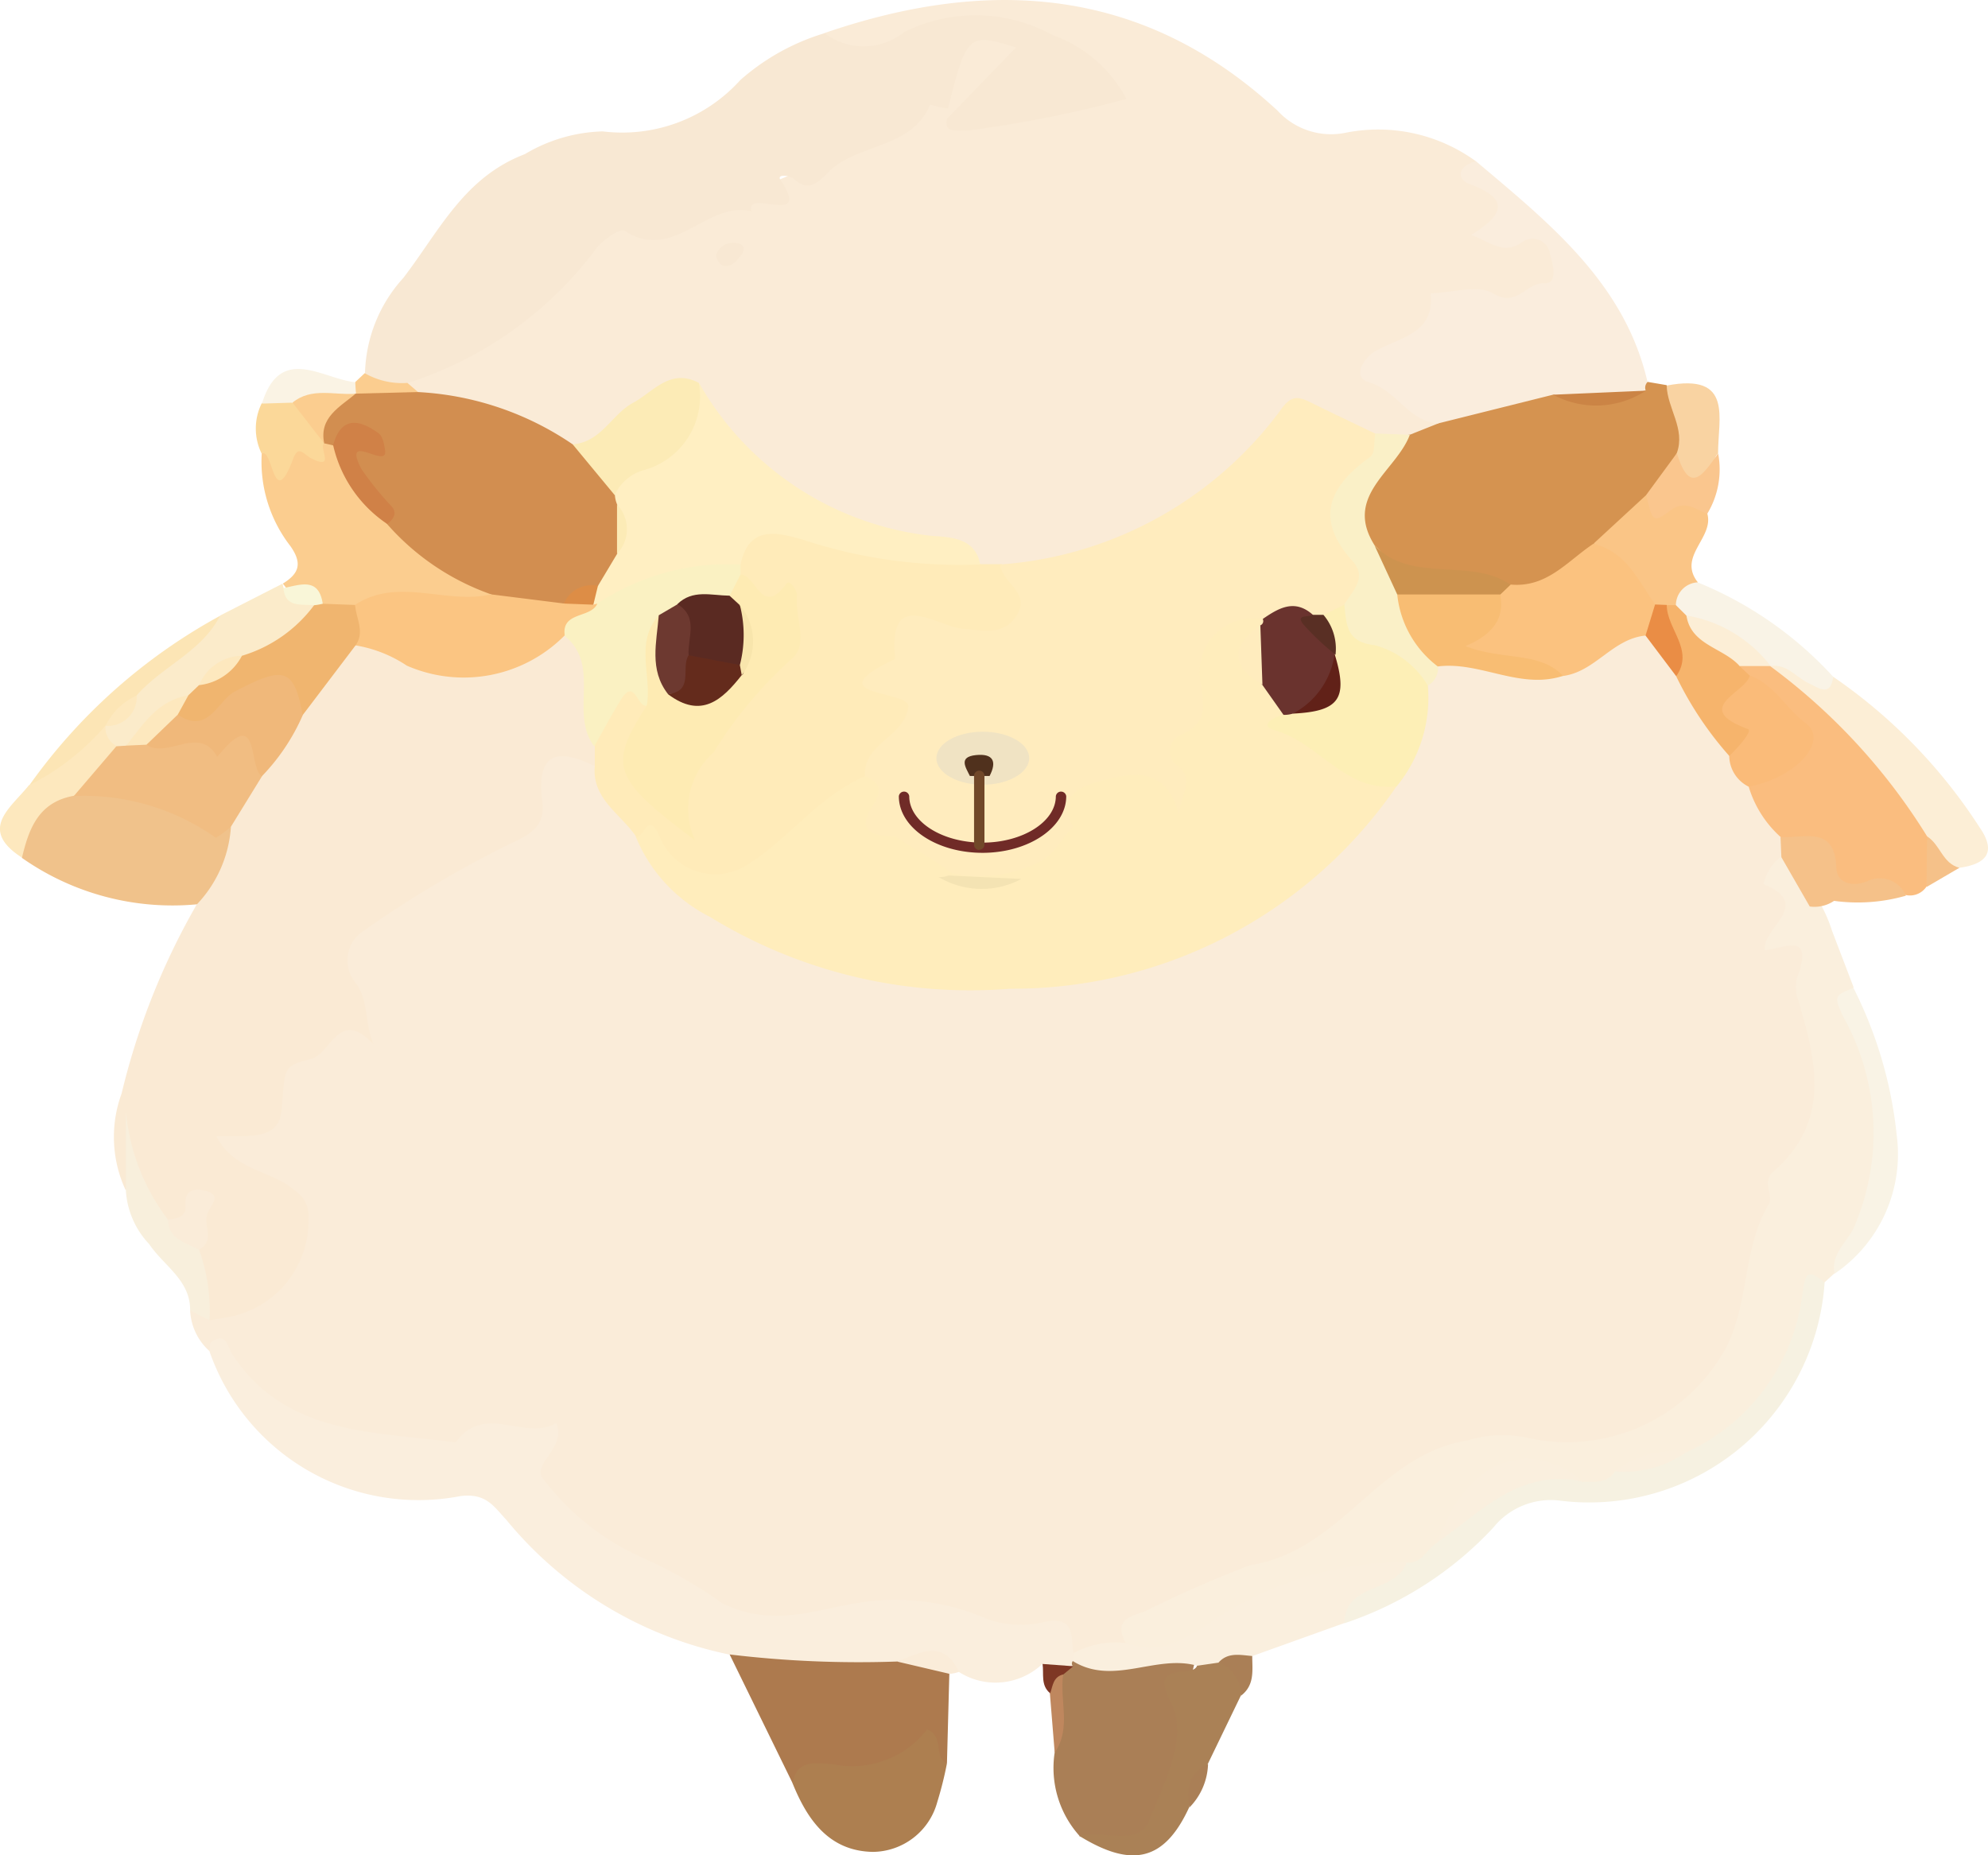 <svg xmlns="http://www.w3.org/2000/svg" width="30" height="28" viewBox="0 0 30 28"><defs><clipPath id="a"><path data-name="長方形 67" fill="none" d="M0 0h30v28H0z"/></clipPath></defs><g data-name="グループ 159" clip-path="url(#a)"><path data-name="パス 8138" d="M3.16 20.39a.88.88 0 01-.291-.612.877.877 0 01.41-.072 1.221 1.221 0 001.151-1.243c-.015-.4-.405-.488-.665-.673-.2-.144-.524-.178-.533-.492-.011-.385.337-.3.568-.368.071-.02.183-.04.162-.121-.186-.725.448-.851.859-1.166.255-.2.655-.361.358-.864-.212-.36.018-.7.349-.986a22.9 22.9 0 012.037-1.215.854.854 0 00.448-.635c.121-.832.261-.877 1.037-.408.193.39.481.724.711 1.093a5.431 5.431 0 004.025 2.062 8.025 8.025 0 002.27 0 7.323 7.323 0 004.443-2.335 5 5 0 00.422-.547 3.918 3.918 0 00.5-1.462.8.8 0 01.268-.374c.616-.224 1.21.164 1.822.059.473-.085.763-.592 1.3-.531.3.114.435.377.608.609q.38.615.763 1.229a4.482 4.482 0 00.33.508 4.133 4.133 0 01.466.8.656.656 0 01-.007.315c-.152.75.353 1.371.438 2.082a12.182 12.182 0 00.151 1.507.79.79 0 01-.208.711 3.7 3.7 0 00-.77 2.032 3.341 3.341 0 01-2.617 2.7 1.07 1.07 0 01-.544 0 2.278 2.278 0 00-2.513.6 5.514 5.514 0 01-1.973 1.206 5.614 5.614 0 00-1.971 1.062 1.156 1.156 0 01-.767.133c-.074-.313-.241-.412-.59-.339a1.744 1.744 0 01-.994-.129 2.943 2.943 0 00-2.342.03c-.686.3-1.227-.167-1.75-.385a5.588 5.588 0 01-1.991-1.293c-.247-.267-.666-.437-.457-.933.1-.243-.143-.188-.282-.221-.383-.091-.7.14-1.056.191a6.362 6.362 0 01-2.836-.693c-.383-.118-.361-.664-.742-.837" fill="#faecd9"/><path data-name="パス 8139" d="M12.439.5c2.509-.863 4.83-.691 6.841 1.171a1.094 1.094 0 001.019.334 2.507 2.507 0 011.976.431c-.037.391.74.456.418.988-.041.067.209.032.323.035.365.01.476.234.523.538s-.129.462-.4.552c-.049.016-.1.06-.145.048-1-.3-1.485.477-2.151.981.265.326.762.439.893.877-.086.218-.287.241-.484.271a2.162 2.162 0 01-.475-.011c-.8-.531-1.359-.34-2.006.37a5.643 5.643 0 01-3.67 1.606.979.979 0 01-.333-.093 1.356 1.356 0 00-.626-.3 4.866 4.866 0 01-3.667-2.3c-.462-.168-.715.175-1.009.4-.263.2-.486.461-.872.409a12 12 0 00-2.256-.775.467.467 0 01-.231-.237.226.226 0 01.139-.246 6.378 6.378 0 002.616-1.9c.117-.137.284-.335.432-.3A2.518 2.518 0 0010.985 3a10.348 10.348 0 002.8-1.417.347.347 0 01.485-.048.452.452 0 01.114.157 4.954 4.954 0 002.201-.337A2.353 2.353 0 0013.653.7c-.485.279-.9.388-1.214-.2" fill="#faebd7"/><path data-name="パス 8140" d="M8.97 11.562c-.612-.307-.874-.144-.787.533.043.339-.116.471-.471.633a16.309 16.309 0 00-2.278 1.359.529.529 0 00-.06.755c.189.266.126.577.26.916-.525-.557-.633.151-.948.226-.453.109-.374.166-.441.795-.048.453-.561.354-.98.368.268.528.834.513 1.178.816a.453.453 0 01.212.417 1.476 1.476 0 01-1.265 1.507l-.23.04a3.115 3.115 0 01-.277-.96c.018-.219.063-.436.076-.668a.435.435 0 01-.563.155 1.871 1.871 0 01-.363-1.728c-.116.522.05.9-.136 1.238a1.905 1.905 0 01-.062-1.46 10.733 10.733 0 011.135-2.856 6.8 6.8 0 01.383-1.162 5.653 5.653 0 01.464-.827q.337-.473.656-.958c.3-.367.454-.864.959-1.06a.612.612 0 01.382.047 2.752 2.752 0 002.749-.151c.71.4.34 1.121.52 1.679a.415.415 0 01-.112.346" fill="#faead4"/><path data-name="パス 8141" d="M14.349 1.642a1.4 1.4 0 01-.313-.065c-.277.678-1.1.58-1.538 1.023-.146.148-.291.31-.519.1-.06-.056-.267-.076-.2.017.484.731-.542.109-.438.472-.675-.166-1.173.783-1.921.291-.055-.036-.327.14-.422.271a5.728 5.728 0 01-2.846 2.03.388.388 0 01-.644-.147 2.216 2.216 0 01.578-1.439c.538-.7.913-1.518 1.833-1.868a2.412 2.412 0 011.177-.344 2.4 2.4 0 002.075-.774 3.394 3.394 0 011.272-.708.976.976 0 001.2-.016 2.416 2.416 0 012.243.045 2.029 2.029 0 011.113.963 17.858 17.858 0 01-2.38.475c-.223 0-.456.055-.269-.324A3.75 3.75 0 0114.936.8c-.376.182-.351.625-.586.844" fill="#f8e8d3"/><path data-name="パス 8142" d="M16.984 24.79c-.152-.293-.008-.381.277-.463a17.52 17.52 0 011.606-.706c1.382-.214 1.932-1.669 3.277-1.881a1.809 1.809 0 01.9-.042 2.731 2.731 0 003.011-1.374c.345-.69.242-1.484.638-2.152.074-.125-.112-.334.067-.489.9-.783.635-1.72.357-2.652a.562.562 0 01.033-.362c.191-.593-.234-.36-.517-.326-.054-.334.742-.691-.022-1a.769.769 0 01.269-.42c.335.112.379.451.569.678a2.271 2.271 0 01.2.454l.323.845c-.144.267.034.485.129.706a3.29 3.29 0 01-.413 3.607l-.153.139a11.906 11.906 0 01-.768 1.645 2.688 2.688 0 01-1.25 1.037 3.328 3.328 0 00-1.136.292.411.411 0 01-.486.121c-1.067-.435-1.443-.277-2.1.889a.679.679 0 01-.56.371 6.745 6.745 0 00-2.961 1.005c-.391.266-.826.606-1.289.075" fill="#faefdd"/><path data-name="パス 8143" d="M3.16 20.39c.011-.049 0-.124.035-.143.225-.143.239.082.305.184.8 1.23 2.133 1.174 3.378 1.337.43-.606 1.051-.007 1.515-.293.163.391-.4.628-.185.859a3.837 3.837 0 001.477 1.171 6.864 6.864 0 011.213.69c.834.415 1.54.032 2.284-.034a3.439 3.439 0 011.721.276 1.523 1.523 0 00.848.043c.479-.1.406.219.449.469l.056.088a.242.242 0 01-.129.154.389.389 0 01-.4-.076 1.028 1.028 0 01-1.256.119c-.38-.205-.747-.028-1.119.037a4.357 4.357 0 01-2.345-.3 5.9 5.9 0 01-3.371-2.039c-.188-.2-.3-.4-.686-.353a3.338 3.338 0 01-3.79-2.188" fill="#faeedd"/><path data-name="パス 8144" d="M21.273 6.562l.427-.17a3.237 3.237 0 011.657-.579 2.732 2.732 0 001.294 0 1.711 1.711 0 01.209-.05l.287.049a.952.952 0 01.265 1.016 2.513 2.513 0 01-.459.7 10.825 10.825 0 01-.848.814c-.368.328-.72.688-1.3.586-.174-.038-.345-.181-.511-.139a1.772 1.772 0 01-1.706-.585c-.275-.721-.137-1.058.677-1.647" fill="#d59350"/><path data-name="パス 8145" d="M23.436 5.957l-1.737.434c-.447-.034-.614-.494-1.034-.619-.289-.086-.06-.387.085-.47.378-.216.906-.266.839-.875.32-.008.717-.135.941 0 .367.224.5-.167.775-.152.21.012.128-.294.085-.442a.265.265 0 00-.419-.179c-.285.2-.473 0-.77-.108.483-.3.591-.538-.012-.764-.228-.085-.18-.282.084-.349 1.106.934 2.248 1.842 2.589 3.333a.12.12 0 00-.028.126 2.527 2.527 0 01-1.4.062" fill="#faeddd"/><path data-name="パス 8146" d="M11.008 24.969a16.3 16.3 0 002.529.107.846.846 0 01.789.185l-.036 1.35c-.173.064-.26-.244-.4-.127-.57.475-1.3.226-1.927.433l-.953-1.949" fill="#ad7a4e"/><path data-name="パス 8147" d="M26.868 12.63a1.658 1.658 0 01-.479-.757.575.575 0 01.229-.2c.51-.277.6-.587.1-.971a5.314 5.314 0 01-.384-.37.34.34 0 01-.115-.291.426.426 0 01.415-.118.753.753 0 01.206.085 6.652 6.652 0 012.37 2.574 1.077 1.077 0 01-.139.8.3.3 0 01-.313.126c-.817.081-1.32-.47-1.893-.881" fill="#fabd7f"/><path data-name="パス 8148" d="M16.29 27.707a1.536 1.536 0 01-.375-1.255 3.539 3.539 0 00.026-1.1.286.286 0 01.249-.206.059.059 0 010-.078 5.755 5.755 0 011.855-.031c-.183.612-.131 1.258-.323 1.874-.3.952-.433 1.049-1.434.8" fill="#aa7f56"/><path data-name="パス 8149" d="M3.485 12.475a1.879 1.879 0 01-.513 1.173 3.95 3.95 0 01-2.64-.7c-.189-.606.139-.891.686-1.04a3.984 3.984 0 012.466.568" fill="#f0c28b"/><path data-name="パス 8150" d="M4.262 8.812c.244-.151.311-.3.119-.572a2.077 2.077 0 01-.431-1.4c.315-.063.637-.091.952-.167a.237.237 0 01.194.008c.316.361.445.851.852 1.149.4.516 1.181.591 1.5 1.205-.144.274-.4.191-.606.143a3.008 3.008 0 00-1.436.087.931.931 0 01-.438-.035q-.311-.183-.637-.342l-.063-.08" fill="#fbcd8f"/><path data-name="パス 8151" d="M23.897 22.361c.173 0 .359.027.472-.152.359-.126.743-.168 1.1-.3a3.033 3.033 0 001.729-2.37c.038-.2.026-.47.336-.176a3.56 3.56 0 01-4 3.284 1.112 1.112 0 00-1 .409 5.394 5.394 0 01-2.244 1.442c-.148-.253-.154-.258-.1-.323a2.079 2.079 0 011.03-.593c.244.025.308-.211.471-.3.825-1.068 1.206-1.226 2.2-.913" fill="#f6f1e1"/><path data-name="パス 8152" d="M21.226 23.578c-.145.465-.94.308-.935.916l-1.394.5a1.613 1.613 0 01-.508.212.4.4 0 01-.319-.065c-.62-.18-1.266.307-1.878-.07 0-.041.006-.081.008-.122a1.329 1.329 0 01.785-.152c.513.188.861-.039 1.3-.32a5.162 5.162 0 012.945-.9" fill="#faefde"/><path data-name="パス 8153" d="M11.961 26.918c.057-.376.363-.307.605-.292a1.434 1.434 0 001.424-.524c.271.111.086.41.3.51a5.374 5.374 0 01-.145.581 1.017 1.017 0 01-.972.756c-.663-.011-.989-.485-1.211-1.031" fill="#ad7f50"/><path data-name="パス 8154" d="M29.082 12.624a9.193 9.193 0 00-2.371-2.572c.386-.323.6.31.953.162a8.018 8.018 0 012.21 2.274c.256.37.106.552-.306.609-.429.1-.331-.309-.486-.473" fill="#fceed6"/><path data-name="パス 8155" d="M18.07 25.139l.317-.046c.383-.009.438.194.339.495l-.5 1.035a1.481 1.481 0 00-.283.658c-.37.8-.855.921-1.657.426.359-.091.9.169 1.059-.237.222-.558.592-1.258.328-1.76-.351-.668.318-.366.392-.572" fill="#aa8156"/><path data-name="パス 8156" d="M3.321 9.29l.942-.481.015.063c.151.132.428.067.51.308-.138.511-.6.659-1.02.852a1.188 1.188 0 00-.675.384 1.837 1.837 0 01-.239.186c-.339.179-.564.495-.883.7a.513.513 0 01-.21.042.277.277 0 01-.253-.292.381.381 0 01.087-.184 1.64 1.64 0 00.4-.453c.346-.481.926-.7 1.327-1.123" fill="#fbebca"/><path data-name="パス 8157" d="M24.045 8.207l.8-.738c.241.3.755-.236.92.286.1.364-.453.642-.144 1.033a.725.725 0 01-.3.4.707.707 0 01-.2.07.8.8 0 01-.216-.006 4.327 4.327 0 01-.854-1.051" fill="#fac586"/><path data-name="パス 8158" d="M27.685 19.22c-.061-.287.178-.462.286-.682a3.587 3.587 0 00-.159-3.2c-.138-.308-.13-.312.158-.428a6.374 6.374 0 01.652 2.218 2.181 2.181 0 01-.937 2.095" fill="#f9f3e5"/><path data-name="パス 8159" d="M25.29 9.134a.347.347 0 01.328-.345 5.651 5.651 0 012.046 1.425c-.039.313-.222.166-.365.1-.195-.09-.332-.3-.588-.262h.006c-.433-.218-.855-.454-1.3-.658-.093-.063-.162-.138-.132-.26" fill="#f9f3e6"/><path data-name="パス 8160" d="M1.9 17.965v-1.193a3.174 3.174 0 00.634 1.634c.142.167.423.2.471.456a2.754 2.754 0 01.157 1.064l-.293-.149c.006-.458-.4-.674-.617-1a1.291 1.291 0 01-.353-.813" fill="#f8efdc"/><path data-name="パス 8161" d="M26.869 12.632c.355.024.821-.181.842.465.007.225.234.3.474.2a.425.425 0 01.576.221 2.634 2.634 0 01-1.084.078.528.528 0 01-.367.085l-.428-.744-.013-.3" fill="#f5c189"/><path data-name="パス 8162" d="M3.32 9.294c-.276.542-.876.765-1.257 1.2a1.42 1.42 0 01-.47.456c-.211.505-.47.953-1.149.9a8.527 8.527 0 012.877-2.556" fill="#fce5b5"/><path data-name="パス 8163" d="M.443 11.85a3.688 3.688 0 001.149-.9.316.316 0 00.167.309c.014.433-.286.614-.642.751-.537.094-.682.5-.785.934-.672-.433-.162-.754.11-1.1" fill="#fde8be"/><path data-name="パス 8164" d="M25.304 6.838c.134-.366-.144-.674-.153-1.019 1.015-.195.771.5.776 1.026-.155.132.057.532-.342.47-.255-.04-.439-.179-.281-.477" fill="#f9d3a2"/><path data-name="パス 8165" d="M4.894 6.692c-.092.056.179.417-.2.224-.109-.057-.189-.208-.269.006-.306.818-.3-.168-.477-.077a.857.857 0 010-.755.384.384 0 01.394-.108.889.889 0 01.542.606v.1" fill="#fbd899"/><path data-name="パス 8166" d="M25.305 6.838c.2.667.412.291.623.007a1.291 1.291 0 01-.166.911c-.179-.071-.335-.216-.556-.051-.256.191-.269.175-.364-.235l.463-.631" fill="#fac68e"/><path data-name="パス 8167" d="M4.412 6.077l-.459.014c.275-.894.9-.382 1.4-.323l.047.1a.246.246 0 01-.124.166 1.684 1.684 0 01-.869.046" fill="#faf3e4"/><path data-name="パス 8168" d="M14.325 25.261l-.789-.185c.344-.129.7-.348.935.156a.5.5 0 01-.146.03" fill="#faecd9"/><path data-name="パス 8169" d="M29.082 12.624c.2.126.23.406.486.473l-.494.289q0-.381.008-.762" fill="#f5c189"/><path data-name="パス 8170" d="M5.372 5.941l-.012-.174.144-.135a1.129 1.129 0 00.644.147l.16.138a.671.671 0 01-.935.024" fill="#fbcd8f"/><path data-name="パス 8171" d="M16.044 25.269c-.058.393.128.811-.128 1.183l-.073-.9c-.023-.155-.093-.34.2-.286" fill="#bf875e"/><path data-name="パス 8172" d="M18.726 25.588a.513.513 0 00-.339-.495c.143-.162.33-.115.51-.1 0 .213.041.439-.171.6" fill="#aa7f56"/><path data-name="パス 8173" d="M16.048 25.27c-.157.036-.16.173-.2.286-.147-.121-.093-.291-.115-.443l.463.034-.148.123" fill="#7e3724"/><path data-name="パス 8174" d="M17.947 27.281c-.04-.273-.019-.522.283-.658a.978.978 0 01-.283.658" fill="#aa7f56"/><path data-name="パス 8175" d="M21.073 11.869a7.022 7.022 0 01-5.832 3.053 7.5 7.5 0 01-4.527-1.084 2.354 2.354 0 01-1.119-1.208c.08-.342.191-.435.494-.132.6.6.731.531 1.473.055.488-.313.736-1.043 1.513-.9a.328.328 0 01.316.423.392.392 0 00.171.458c.249.179.475.384.733.55a1.221 1.221 0 00.982.037 4.157 4.157 0 00.492-.324.378.378 0 00.185-.41.668.668 0 01.594-.766c.413-.092.872-.238 1.2.237a.625.625 0 01.03-.961c.225-.2.126-.472.163-.715.119-.792.532-1.152 1.137-1a.437.437 0 01.033.207c-.1.282-.325.568.03.835a.827.827 0 01.269.527 6.193 6.193 0 001.659 1.118" fill="#ffedbc"/><path data-name="パス 8176" d="M13.055 11.714c-.721.313-1.172.973-1.81 1.357a.9.9 0 01-1.29-.444c-.177-.416-.241.039-.355 0-.232-.343-.672-.572-.624-1.068v-.3a1.143 1.143 0 01.209-.638c.219-.381.445-.379.705-.047.03.043.071.11.048.135-.582.623-.322 1.106.225 1.474a5.407 5.407 0 011.243-2.014c.116-.16.344-.252.379-.462.042-.251.256-.594-.3-.6-.163 0-.269-.218-.353-.376a.724.724 0 01-.051-.21c-.061-.632.43-.694.821-.585.954.264 1.956.275 2.9.578h.311c.272.195.623.4.437.775a.794.794 0 01-1 .372c-.433-.122-.816-.176-.947.387-.015.067-.128.158-.087.195.858.777-.179 1.012-.442 1.465" fill="#ffebb9"/><path data-name="パス 8177" d="M21.073 11.869c-.783.082-1.166-.657-1.831-.846-.255-.072-.028-.2.127-.235a.555.555 0 01.166-.122c.331-.1.541-.289.5-.655-.017-.064-.03-.128-.045-.192-.034-.2-.133-.386-.045-.59a.388.388 0 01.372-.167c.224.221.375.494.718.622.259.1.571.278.512.663a2.11 2.11 0 01-.472 1.523" fill="#fdefb6"/><path data-name="パス 8178" d="M24.045 8.207c.5.121.678.557.932.916.132.208.023.347-.144.469-.5.048-.758.545-1.245.61-.263-.009-.5-.134-.759-.164-.876-.1-.881-.123-.435-.816.041-.064.077-.132.116-.2a.428.428 0 01.286-.2c.551.051.86-.358 1.249-.615" fill="#fbc27f"/><path data-name="パス 8179" d="M21.545 10.346a1.33 1.33 0 00-.8-.609c-.444-.049-.423-.326-.459-.61-.093-.166.064-.377-.044-.509-.741-.912-.138-1.5.514-2.076l.519.02c-.205.549-1.009.92-.529 1.672a1.978 1.978 0 01.473.693c.09.405.415.718.481 1.133a.3.3 0 01-.153.286" fill="#faf0c7"/><path data-name="パス 8180" d="M21.698 10.059a1.561 1.561 0 01-.613-1.089 1.794 1.794 0 011.554 0c.067.349-.094.6-.524.781.566.222 1.112.074 1.473.449-.651.214-1.25-.222-1.891-.142" fill="#f8bd73"/><path data-name="パス 8181" d="M26.405 10.195c.37.137.544.495.845.72.353.264-.136.818-.861.958a.526.526 0 01-.294-.463c0-.123.1-.268 0-.364-.477-.488-.15-.687.307-.85" fill="#fabb79"/><path data-name="パス 8182" d="M26.405 10.195c-.057.26-.891.49-.027.808.074.027-.153.283-.282.406a5.223 5.223 0 01-.8-1.2c.058-.372-.435-.675-.143-1.076h.137l.156.155c.236.284.709.335.8.76l.155.146" fill="#f6b46c"/><path data-name="パス 8183" d="M25.152 9.13c0 .365.422.677.143 1.076l-.463-.614.144-.469.175.007" fill="#ea8d45"/><path data-name="パス 8184" d="M20.754 6.542c-.023.12 0 .3-.075.352-.625.447-.846.935-.269 1.573.232.257-.006.454-.127.661l-.313.155a.244.244 0 01-.188.071c-.241-.053-.484.024-.726-.013a.815.815 0 00-.936.972c.052.362.1.609-.311.784a.261.261 0 00-.053.448c.3.223.042.46.039.757-.208-.788-.766-.632-1.269-.491-.3.084-.575.281-.329.666-.16.151-.291.427-.5.524a1.96 1.96 0 01-1.339.175c-.264-.21-.569-.362-.846-.553-.338 0-.6-.077-.345-.459.154-.228.125-.348-.115-.45-.033-.5.616-.6.657-1.061-.04-.243-1.4-.138-.2-.709-.114-1.1.62-.486 1.027-.454.319.026.623.108.818-.221s-.24-.478-.259-.75a5.77 5.77 0 004.212-2.306c.17-.249.269-.24.479-.136.319.158.642.31.963.465" fill="#ffecbe"/><path data-name="パス 8185" d="M5.372 5.941l.935-.024a4.559 4.559 0 012.335.789 1.257 1.257 0 01.758.759 1.149 1.149 0 01.058.216 2.14 2.14 0 01-.017.678.915.915 0 01-.378.569 3.406 3.406 0 01-.638.3 1.428 1.428 0 01-1.017-.259 3.734 3.734 0 01-1.569-1.063 1.843 1.843 0 00-.409-.636c-.168-.235-.263-.437.032-.641-.189-.119-.288.09-.437.093a2.004 2.004 0 00-.134-.031c-.274-.505.112-.62.473-.75z" fill="#d28e50"/><path data-name="パス 8186" d="M9.024 8.841l.289-.483a1.06 1.06 0 000-.743.448.448 0 01-.034-.143.275.275 0 01.139-.377 2.4 2.4 0 001.131-1.315 4.617 4.617 0 003.517 2.308c.268.019.653.024.725.43a7.5 7.5 0 01-2.654-.366c-.4-.118-.838-.234-.961.368-.624.385-1.408.289-2.044.64a.227.227 0 01-.2-.06c-.036-.11-.055-.214.1-.259" fill="#ffefc2"/><path data-name="パス 8187" d="M10.546 5.779a1.153 1.153 0 01-.808 1.31.686.686 0 00-.462.383l-.634-.766c.435-.034.588-.454.912-.627.3-.16.558-.531.993-.3" fill="#fcebb6"/><path data-name="パス 8188" d="M11.192 3.841c-.064.074-.134.2-.286.167a.2.2 0 01-.1-.164.271.271 0 01.31-.174c.083.007.141.054.081.172" fill="#f8e8d3"/><path data-name="パス 8189" d="M7.408 8.97l1.1.138a.351.351 0 01.445.017l.06-.014c.021.338-.314.333-.492.479a2.143 2.143 0 01-2.382.456 1.971 1.971 0 00-.775-.306.534.534 0 01-.006-.611c.652-.429 1.375 0 2.05-.159" fill="#fbc582"/><path data-name="パス 8190" d="M8.522 9.59c-.05-.365.394-.255.491-.479a3.575 3.575 0 012.16-.592v.152c.069.165-.02.274-.14.372-.218.124-.487.087-.705.21a.785.785 0 00-.288.275c-.183.354.054.806-.282 1.122-.145.028-.178-.433-.391-.086-.14.228-.266.464-.4.7-.379-.5.112-1.216-.448-1.669" fill="#faf1c2"/><path data-name="パス 8191" d="M1.114 12.014l.642-.751.146-.009a.582.582 0 01.3-.112c.458-.247.942.026 1.432-.076.449-.093.321.373.319.65l-.467.759a1.468 1.468 0 01-.229.169 3.447 3.447 0 00-2.143-.63" fill="#f1bd82"/><path data-name="パス 8192" d="M5.359 9.13c.012.2.152.406.006.611l-.8 1.055a.757.757 0 00-1.183-.021c-.2.183-.473.443-.763.068-.027-.176.1-.257.22-.346l.163-.156c.233-.124.405-.33.646-.443a2.109 2.109 0 001.092-.764.081.081 0 01.127-.022z" fill="#f0b56f"/><path data-name="パス 8193" d="M2.683 10.786c.462.312.6-.213.862-.35.736-.387.891-.363 1.023.359a3.116 3.116 0 01-.617.921c-.207-.132-.027-1.1-.671-.293-.278-.49-.742.036-1.07-.184a.415.415 0 01.472-.453" fill="#f0b87a"/><path data-name="パス 8194" d="M3.005 18.863c-.2-.11-.466-.157-.471-.456.13-.015.278-.04.265-.2-.016-.206.078-.28.26-.244.331.066.111.219.065.368-.052.171.123.392-.119.529" fill="#faecd9"/><path data-name="パス 8195" d="M14.259 1.825C14.59.489 14.59.489 15.332.716l-1.073 1.109" fill="#faebd7"/><path data-name="パス 8196" d="M23.896 22.361c-.959-.206-1.537.448-2.2.913.418-1.221 1.347-1.607 2.2-.913" fill="#faefde"/><path data-name="パス 8197" d="M25.464 21.905a1.623 1.623 0 01-1.1.3 1.526 1.526 0 011.1-.3" fill="#faefde"/><path data-name="パス 8198" d="M22.639 8.972h-1.554l-.341-.737c.567.58 1.437.17 2.052.589l-.157.15" fill="#cd934f"/><path data-name="パス 8199" d="M23.437 5.957l1.4-.061a1.37 1.37 0 01-1.4.061" fill="#cb8445"/><path data-name="パス 8200" d="M26.249 10.049c-.246-.275-.732-.312-.8-.76a2.023 2.023 0 011.271.763h-.468" fill="#fceed6"/><path data-name="パス 8201" d="M5.026 6.723c.119-.441.39-.4.686-.185.066.047.087.173.1.266.036.282-.657-.309-.36.272a4.811 4.811 0 00.471.581c.067.09.014.187-.081.25a1.948 1.948 0 01-.814-1.185" fill="#d08147"/><path data-name="パス 8202" d="M4.87 9.112a.926.926 0 01-.128.022c-.195-.019-.437.043-.465-.258.252-.05.534-.169.593.236" fill="#f9f6d8"/><path data-name="パス 8203" d="M2.682 10.786l-.471.453-.306.014c.255-.32.472-.682.937-.758l-.159.29" fill="#fde8be"/><path data-name="パス 8204" d="M3.651 9.897a.832.832 0 01-.646.443.712.712 0 01.646-.443" fill="#fde8be"/><path data-name="パス 8205" d="M1.593 10.954a.957.957 0 01.47-.457.436.436 0 01-.47.457" fill="#fde8be"/><path data-name="パス 8206" d="M5.366 5.943c-.238.2-.556.358-.473.75l-.479-.617c.289-.235.631-.109.952-.133" fill="#fbcd8f"/><path data-name="パス 8207" d="M19.058 9.34c.239-.164.48-.306.754-.061a3.973 3.973 0 00.342.6l-.014-.009c.093.5-.16.77-.63.9a.453.453 0 01-.141.019l-.318-.451a.735.735 0 01-.032-.9.069.069 0 00.038-.093" fill="#6a332e"/><path data-name="パス 8208" d="M19.019 9.433l.032.9c-.495-.285-.463-.588-.032-.9" fill="#ffecbe"/><path data-name="パス 8209" d="M14.159 13.236a.335.335 0 00.154-.023l1.1.052a1.265 1.265 0 01-1.249-.029" fill="#f4e3b3"/><path data-name="パス 8210" d="M11.011 8.991l.164-.32c.234 0 .317.649.688.143.062-.085.174.121.166.176-.044.329.2.749-.106.975a6.445 6.445 0 00-1.154 1.391 1.133 1.133 0 00-.28 1.326c-1.253-.937-1.312-1.122-.729-2.033.081-.452-.187-.947.182-1.363.28.282.081.686.271.989.356.313.591.089.815-.173a.866.866 0 00.021-.828.326.326 0 01-.038-.284" fill="#feebb3"/><path data-name="パス 8211" d="M19.51 10.77a1.2 1.2 0 00.63-.9c.207.673.072.866-.63.9" fill="#612118"/><path data-name="パス 8212" d="M20.153 9.88a3.931 3.931 0 01-.487-.459c-.119-.155.083-.1.145-.142h.16a.788.788 0 01.183.6" fill="#592f24"/><path data-name="パス 8213" d="M8.954 9.126l-.445-.017a.458.458 0 01.514-.268l-.069.285" fill="#dd8d46"/><path data-name="パス 8214" d="M9.311 7.615a.537.537 0 010 .743v-.743" fill="#fcebb6"/><path data-name="パス 8215" d="M11.01 8.991l.151.139c.171.279.064.579.07.87-.263.269-.529.162-.8.009-.244-.257-.193-.581-.21-.89.229-.227.515-.132.784-.129" fill="#5a2a22"/><path data-name="パス 8216" d="M10.226 9.12c.322.2.146.506.166.769.275.384.164.576-.311.587-.289-.37-.171-.784-.14-1.19l.285-.167" fill="#6d3930"/><path data-name="パス 8217" d="M10.081 10.476c.4-.046.188-.4.311-.587l.773.148c.048.026.069.057.061.094s-.02.058-.033.058c-.294.374-.61.666-1.112.288" fill="#642b1c"/><path data-name="パス 8218" d="M11.193 10.188l-.028-.151a1.819 1.819 0 000-.906.853.853 0 01.031 1.057" fill="#f8e5ac"/><path data-name="パス 8219" d="M15.531 11.443c0 .219-.315.4-.7.4s-.7-.178-.7-.4.315-.4.7-.4.7.178.7.4" fill="#f0e3c3"/><path data-name="パス 8220" d="M14.936 11.711h-.3c-.064-.131-.176-.287.09-.315s.319.1.208.314" fill="#50311d"/><path data-name="パス 8221" d="M14.827 12.871c-.7 0-1.263-.383-1.263-.854a.079.079 0 01.157 0c0 .387.5.7 1.106.7s1.106-.315 1.106-.7a.079.079 0 01.157 0c0 .471-.567.854-1.264.854" fill="#702b27"/><path data-name="パス 8222" d="M14.778 12.827a.077.077 0 01-.079-.076v-1.05a.079.079 0 01.157 0v1.047a.077.077 0 01-.079.076" fill="#714829"/></g></svg>